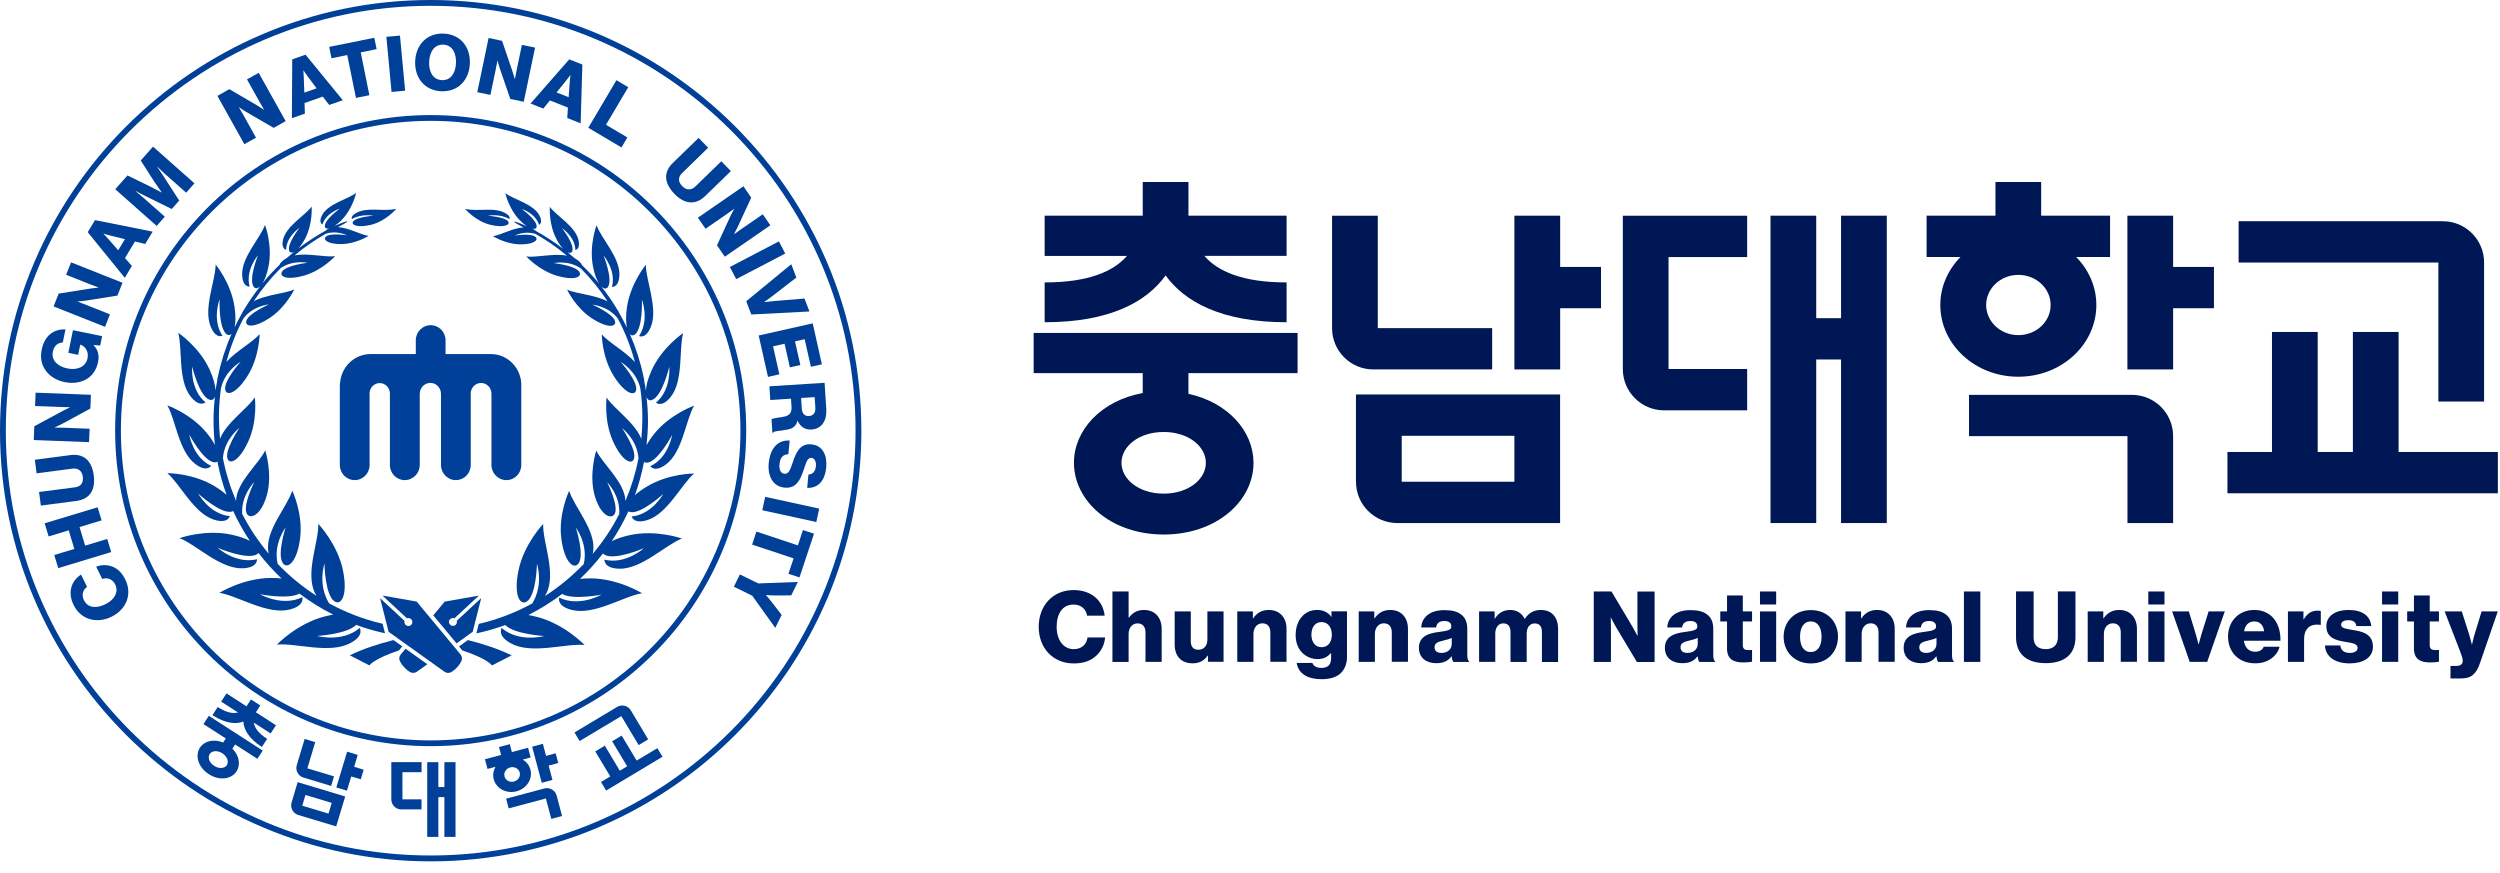 <svg width="189" height="66" viewBox="0 0 189 66" fill="none" xmlns="http://www.w3.org/2000/svg">
<path d="M31.502 45.481L28.913 45.023L30.764 46.745C30.795 46.731 30.826 46.722 30.861 46.722C30.946 46.722 31.017 46.749 31.079 46.802C31.2 46.918 31.209 47.109 31.097 47.229C31.044 47.287 30.968 47.323 30.888 47.327C30.879 47.327 30.866 47.327 30.857 47.327C30.786 47.323 30.724 47.296 30.67 47.247C30.612 47.194 30.577 47.118 30.572 47.038C30.572 47.002 30.577 46.971 30.586 46.94L28.735 45.219L29.38 47.767L33.602 50.783C33.753 50.895 33.953 50.903 34.117 50.81C34.242 50.739 34.393 50.628 34.553 50.45C34.718 50.272 34.816 50.116 34.878 49.987C34.958 49.818 34.936 49.618 34.816 49.476L31.502 45.481Z" fill="#004098"/>
<path d="M30.296 49.476C30.176 49.618 30.149 49.818 30.234 49.987C30.296 50.116 30.398 50.272 30.563 50.45C30.723 50.623 30.874 50.734 30.994 50.81C31.03 50.828 31.074 50.846 31.119 50.855C31.257 50.89 31.395 50.863 31.515 50.783L32.307 50.218L30.661 49.044L30.296 49.476Z" fill="#004098"/>
<path d="M34.255 46.722C34.29 46.727 34.322 46.736 34.353 46.745L36.203 45.028L33.619 45.481L32.756 46.522L34.517 48.639L35.736 47.763L36.381 45.214L34.531 46.931C34.539 46.962 34.544 46.998 34.544 47.029C34.539 47.109 34.508 47.185 34.451 47.238C34.402 47.287 34.331 47.314 34.264 47.318H34.233C34.157 47.314 34.077 47.283 34.024 47.221C33.908 47.096 33.917 46.905 34.041 46.794C34.099 46.749 34.17 46.722 34.255 46.722Z" fill="#004098"/>
<path d="M29.584 60.436C29.584 60.854 29.922 61.192 30.34 61.192H31.866V60.431H30.425V58.376H31.87V57.616H29.584V60.436Z" fill="#004098"/>
<path d="M33.597 59.501H33.139V57.62H32.298V63.269H33.139V60.262H33.597V63.269H34.437V57.62H33.597V59.501Z" fill="#004098"/>
<path d="M23.032 55.863L22.436 57.842C22.315 58.243 22.542 58.665 22.942 58.785L25.033 59.417L25.251 58.692L23.236 58.087L23.832 56.108L23.032 55.863Z" fill="#004098"/>
<path d="M27.044 57.069L26.243 56.828L25.425 59.533L26.23 59.773L26.555 58.701L27.275 58.914L27.493 58.19L26.773 57.971L27.044 57.069Z" fill="#004098"/>
<path d="M22.044 60.671C21.924 61.072 22.151 61.494 22.551 61.614L25.416 62.477L26.096 60.213L22.502 59.132L22.044 60.671ZM23.094 60.102L25.077 60.698L24.833 61.508L22.849 60.911L23.094 60.102Z" fill="#004098"/>
<path d="M48.132 57.5L46.998 55.609L46.278 56.041L47.412 57.931L46.856 58.265L45.726 56.374L45.001 56.806L46.135 58.696L45.437 59.114L45.824 59.768L50.085 57.211L49.698 56.561L48.132 57.5Z" fill="#004098"/>
<path d="M48.283 56.33L49.004 55.899L47.692 53.706C47.478 53.345 47.011 53.23 46.651 53.443L43.431 55.374L43.822 56.023L46.971 54.137L48.283 56.33Z" fill="#004098"/>
<path d="M42.008 56.948L41.283 57.144L41.042 56.232L40.228 56.45L40.958 59.177L41.767 58.963L41.478 57.878L42.203 57.682L42.008 56.948Z" fill="#004098"/>
<path d="M41.153 59.608L38.262 60.378L38.457 61.112L41.269 60.364L41.678 61.908L42.492 61.69L42.083 60.147C41.976 59.742 41.558 59.502 41.153 59.608Z" fill="#004098"/>
<path d="M39.054 59.822C39.819 59.617 40.286 58.883 40.099 58.181C40.011 57.851 39.797 57.589 39.517 57.424L40.117 57.264L39.922 56.53L38.698 56.855L38.538 56.259L37.724 56.477L37.884 57.073L36.661 57.398L36.857 58.132L37.457 57.971C37.297 58.256 37.239 58.59 37.328 58.919C37.52 59.622 38.289 60.026 39.054 59.822ZM38.142 58.701C38.062 58.407 38.258 58.096 38.574 58.016C38.89 57.931 39.21 58.105 39.29 58.398C39.37 58.692 39.174 59.003 38.858 59.083C38.543 59.168 38.222 58.999 38.142 58.701Z" fill="#004098"/>
<path d="M15.381 54.742L17.067 55.827L16.871 56.134C16.16 55.841 15.443 56.019 15.114 56.526C14.732 57.117 14.972 58.002 15.786 58.527C16.6 59.052 17.503 58.905 17.885 58.314C18.206 57.82 18.09 57.122 17.57 56.601L17.774 56.281L19.46 57.366L19.86 56.744L15.786 54.115L15.381 54.742ZM17.151 57.842C16.987 58.096 16.578 58.145 16.195 57.9C15.812 57.656 15.688 57.26 15.853 57.006C16.017 56.753 16.426 56.704 16.809 56.948C17.187 57.193 17.311 57.584 17.151 57.842Z" fill="#004098"/>
<path d="M19.679 53.332L18.971 52.878L18.638 53.399L17.121 52.42L16.721 53.043L17.993 53.861C17.637 53.964 17.143 53.893 16.458 53.452L16.062 54.066C17.077 54.72 17.851 54.764 18.398 54.547C18.429 55.134 18.785 55.819 19.799 56.472L20.195 55.859C19.51 55.418 19.243 54.996 19.189 54.631L20.462 55.449L20.862 54.827L19.345 53.848L19.679 53.332Z" fill="#004098"/>
<path d="M25.714 28.908C25.7 28.979 25.691 29.055 25.691 29.13V35.153C25.691 35.785 26.194 36.296 26.817 36.296C27.439 36.296 27.942 35.785 27.942 35.153V29.757L27.938 29.753C27.938 29.317 28.28 28.961 28.707 28.961C29.134 28.961 29.477 29.317 29.477 29.753V29.757V35.153C29.477 35.785 29.979 36.296 30.602 36.296C31.225 36.296 31.732 35.785 31.732 35.153V29.757L31.736 29.771C31.736 29.317 32.092 28.948 32.537 28.948C32.977 28.948 33.338 29.317 33.338 29.771V29.757V35.153C33.338 35.785 33.84 36.296 34.463 36.296C35.086 36.296 35.588 35.785 35.588 35.153V29.757L35.584 29.762C35.584 29.317 35.935 28.952 36.371 28.952C36.803 28.952 37.154 29.317 37.154 29.762V29.757V35.153C37.154 35.785 37.661 36.296 38.284 36.296C38.907 36.296 39.409 35.785 39.409 35.153V29.126H39.414C39.414 27.827 38.386 26.768 37.118 26.768H33.684V25.727C33.684 25.096 33.182 24.584 32.559 24.584C31.936 24.584 31.434 25.096 31.434 25.727V26.768H28C26.808 26.773 25.825 27.707 25.714 28.908Z" fill="#004098"/>
<path d="M26.608 16.564C27.316 16.133 28.236 16.307 28.236 16.307C28.236 16.307 26.937 16.4 26.693 16.747C26.528 16.983 26.982 17.25 28.041 16.996C29.175 16.725 29.962 15.786 29.962 15.786C28.983 16.013 27.889 15.648 27.031 16.049C26.439 16.324 26.608 16.564 26.608 16.564Z" fill="#004098"/>
<path d="M27.191 47.474C25.879 48.599 23.98 48.079 23.98 48.079C23.98 48.079 26.257 47.937 26.92 47.243C27.627 47.501 28.356 47.714 29.108 47.874L29.099 47.843L28.926 47.158C27.494 46.825 26.132 46.3 24.878 45.61C23.997 44.16 24.527 42.612 24.527 42.612C24.527 42.612 24.571 45.032 25.309 45.477C25.812 45.779 26.301 44.983 25.932 43.142C25.527 41.131 24.06 39.601 24.06 39.601C24.122 40.918 23.046 43.311 23.819 44.85C23.855 44.921 23.891 44.987 23.926 45.045C22.854 44.356 21.867 43.542 20.991 42.626C20.643 41.104 21.591 39.877 21.591 39.877C21.591 39.877 20.893 42.03 21.418 42.621C21.773 43.026 22.454 42.457 22.685 40.731C22.934 38.84 22.094 37.088 22.094 37.088C21.747 38.267 20.056 40.09 20.279 41.656C20.288 41.732 20.301 41.798 20.314 41.861C19.532 40.926 18.846 39.908 18.291 38.814C18.304 38.814 18.308 38.809 18.308 38.809C18.237 37.413 19.22 36.447 19.22 36.447C19.22 36.447 18.313 38.262 18.669 38.854C18.909 39.258 19.705 39.005 20.154 37.506C20.643 35.865 20.052 34.045 20.052 34.045C19.585 35.046 17.89 36.438 17.846 37.857V37.862C17.405 36.83 17.067 35.745 16.849 34.61C16.854 34.61 16.854 34.61 16.854 34.61C16.974 33.191 18.099 32.351 18.099 32.351C18.099 32.351 16.934 34.059 17.21 34.704C17.396 35.144 18.117 34.815 18.775 33.36C19.496 31.772 19.265 30.038 19.265 30.038C18.718 30.892 17.121 31.933 16.636 33.169C16.582 32.64 16.551 32.106 16.551 31.563C16.551 30.812 16.605 30.073 16.707 29.353C17.009 28.005 18.197 27.342 18.197 27.342C18.197 27.342 16.849 28.841 17.036 29.499C17.161 29.949 17.899 29.726 18.722 28.405C19.62 26.964 19.625 25.26 19.625 25.26C19.1 25.874 17.886 26.519 17.116 27.355C17.428 26.199 17.863 25.096 18.411 24.059C19.153 23.103 20.337 23.014 20.337 23.014C20.337 23.014 18.709 23.712 18.611 24.304C18.544 24.709 19.216 24.802 20.363 24.055C21.613 23.241 22.249 21.88 22.249 21.88C21.533 22.209 20.128 22.262 19.185 22.77C19.781 21.867 20.461 21.03 21.222 20.265C22.165 19.625 23.259 19.869 23.259 19.869C23.259 19.869 21.564 20.052 21.306 20.568C21.128 20.924 21.72 21.199 22.988 20.835C24.366 20.439 25.336 19.367 25.336 19.367C24.584 19.469 23.277 19.109 22.267 19.309C23.001 18.691 23.797 18.144 24.638 17.668C25.465 17.392 26.217 17.788 26.217 17.788C26.217 17.788 24.918 17.579 24.62 17.912C24.416 18.139 24.802 18.464 25.817 18.451C26.924 18.437 27.863 17.832 27.863 17.832C27.276 17.752 26.355 17.214 25.55 17.169C25.857 17.009 26.253 16.8 26.253 16.747C26.253 16.662 25.541 16.974 25.292 17.081C25.461 16.969 25.652 16.814 25.861 16.596C26.68 15.742 26.924 14.581 26.924 14.581C26.324 15.048 24.856 15.381 24.371 16.227C24.033 16.814 24.375 16.974 24.375 16.974C24.665 16.075 25.697 15.773 25.697 15.773C25.697 15.773 24.54 16.587 24.558 17.098C24.562 17.25 24.682 17.312 24.883 17.267C24.749 17.321 24.669 17.378 24.62 17.436C23.899 17.837 23.21 18.286 22.556 18.784C22.716 18.611 22.89 18.37 23.068 18.037C23.659 16.903 23.561 15.617 23.561 15.617C23.077 16.284 21.649 17.076 21.4 18.108C21.226 18.824 21.631 18.882 21.631 18.882C21.658 17.855 22.645 17.227 22.645 17.227C22.645 17.227 21.689 18.424 21.862 18.958C21.907 19.1 22.04 19.136 22.214 19.055C22.036 19.202 21.858 19.349 21.689 19.5C21.675 19.509 21.658 19.514 21.644 19.523C21.311 19.723 21.182 19.887 21.137 20.016C20.675 20.465 20.234 20.937 19.829 21.435C20.012 21.164 20.185 20.732 20.305 20.119C20.617 18.526 20.034 17.005 20.034 17.005C19.687 17.992 18.237 19.465 18.308 20.808C18.357 21.738 18.869 21.666 18.869 21.666C18.535 20.412 19.505 19.296 19.505 19.296C19.505 19.296 18.775 21.093 19.176 21.675C19.291 21.844 19.483 21.831 19.683 21.626C19.251 22.174 18.851 22.747 18.491 23.343C18.406 23.459 18.348 23.557 18.317 23.641C18.108 24.006 17.912 24.38 17.73 24.758C17.815 24.398 17.832 23.882 17.73 23.197C17.463 21.391 16.302 19.994 16.302 19.994C16.307 21.173 15.359 23.285 15.924 24.682C16.316 25.652 16.818 25.381 16.818 25.381C16.009 24.175 16.6 22.623 16.6 22.623C16.6 22.623 16.511 24.807 17.139 25.274C17.267 25.367 17.396 25.349 17.508 25.234C17.067 26.244 16.72 27.302 16.489 28.405C16.44 28.574 16.418 28.717 16.413 28.828C16.369 29.059 16.325 29.29 16.293 29.526C16.28 29.144 16.151 28.619 15.853 27.956C15.066 26.221 13.473 25.158 13.473 25.158C13.811 26.341 13.429 28.739 14.412 29.975C15.092 30.834 15.533 30.416 15.533 30.416C14.358 29.442 14.527 27.711 14.527 27.711C14.527 27.711 15.052 29.931 15.831 30.216C16.018 30.282 16.169 30.202 16.249 29.989C16.182 30.607 16.138 31.23 16.142 31.866C16.147 32.466 16.182 33.053 16.249 33.636C16.107 33.374 15.915 33.085 15.657 32.764C14.461 31.279 12.65 30.647 12.65 30.647C13.273 31.706 13.504 34.125 14.763 35.077C15.635 35.736 15.96 35.22 15.96 35.22C14.576 34.57 14.309 32.853 14.309 32.853C14.309 32.853 15.373 34.868 16.2 34.953C16.298 34.962 16.378 34.939 16.436 34.886C16.6 35.758 16.832 36.603 17.13 37.417C16.903 37.212 16.614 36.994 16.249 36.772C14.599 35.758 12.65 35.771 12.65 35.771C13.607 36.572 14.652 38.809 16.182 39.29C17.241 39.623 17.374 39.018 17.374 39.018C15.831 38.871 14.986 37.315 14.986 37.315C14.986 37.315 16.689 38.88 17.512 38.68C17.557 38.667 17.592 38.649 17.628 38.631C17.988 39.419 18.411 40.175 18.887 40.886C18.553 40.713 18.099 40.553 17.517 40.424C15.515 39.988 13.571 40.682 13.571 40.682C14.808 41.149 16.631 43.017 18.331 42.964C19.505 42.928 19.429 42.279 19.429 42.279C17.832 42.67 16.449 41.411 16.449 41.411C16.449 41.411 18.7 42.381 19.447 41.892C19.487 41.865 19.518 41.834 19.54 41.803C20.07 42.492 20.652 43.137 21.284 43.733C21.053 43.706 20.799 43.693 20.515 43.693C18.397 43.693 16.587 44.819 16.587 44.819C17.939 45.019 20.19 46.504 21.893 46.082C23.072 45.788 22.854 45.148 22.854 45.148C21.328 45.891 19.656 44.925 19.656 44.925C19.656 44.925 21.818 45.348 22.636 44.872C23.433 45.477 24.287 46.015 25.189 46.464C24.98 46.5 24.758 46.549 24.518 46.611C22.427 47.158 20.933 48.733 20.933 48.733C22.316 48.582 24.922 49.471 26.493 48.613C27.574 48.048 27.191 47.474 27.191 47.474Z" fill="#004098"/>
<path d="M37.074 16.996C38.133 17.25 38.587 16.983 38.422 16.747C38.182 16.4 36.879 16.306 36.879 16.306C36.879 16.306 37.799 16.133 38.507 16.564C38.507 16.564 38.676 16.329 38.089 16.053C37.23 15.653 36.136 16.017 35.157 15.79C35.157 15.786 35.944 16.725 37.074 16.996Z" fill="#004098"/>
<path d="M47.995 37.439C48.293 36.625 48.524 35.78 48.689 34.913C48.746 34.966 48.827 34.988 48.924 34.98C49.752 34.9 50.815 32.88 50.815 32.88C50.815 32.88 50.548 34.597 49.165 35.246C49.165 35.246 49.489 35.762 50.361 35.1C51.62 34.148 51.847 31.728 52.474 30.669C52.474 30.669 50.664 31.301 49.467 32.787C49.214 33.102 49.018 33.396 48.88 33.654C48.942 33.071 48.982 32.484 48.987 31.888C48.991 31.256 48.947 30.638 48.88 30.024C48.96 30.229 49.111 30.309 49.294 30.238C50.072 29.953 50.597 27.734 50.597 27.734C50.597 27.734 50.766 29.464 49.592 30.438C49.592 30.438 50.032 30.856 50.712 29.998C51.691 28.761 51.309 26.364 51.651 25.18C51.651 25.18 50.059 26.244 49.271 27.978C48.973 28.632 48.849 29.153 48.831 29.535C48.8 29.299 48.751 29.068 48.711 28.837C48.706 28.73 48.684 28.605 48.644 28.454C48.413 27.342 48.066 26.275 47.621 25.261C47.732 25.372 47.861 25.39 47.99 25.296C48.617 24.829 48.529 22.645 48.529 22.645C48.529 22.645 49.12 24.198 48.311 25.403C48.311 25.403 48.813 25.674 49.205 24.704C49.77 23.308 48.822 21.195 48.827 20.016C48.827 20.016 47.666 21.413 47.399 23.219C47.296 23.904 47.319 24.415 47.399 24.776C47.216 24.393 47.021 24.024 46.812 23.659C46.78 23.579 46.727 23.486 46.647 23.375C46.287 22.774 45.886 22.2 45.455 21.653C45.651 21.853 45.842 21.867 45.958 21.698C46.358 21.115 45.628 19.318 45.628 19.318C45.628 19.318 46.598 20.434 46.264 21.689C46.264 21.689 46.776 21.76 46.825 20.83C46.896 19.487 45.446 18.015 45.099 17.027C45.099 17.027 44.521 18.548 44.828 20.141C44.943 20.741 45.117 21.164 45.29 21.44C44.886 20.946 44.45 20.479 43.992 20.034C43.947 19.91 43.818 19.745 43.484 19.545C43.471 19.536 43.458 19.532 43.444 19.523C43.271 19.371 43.097 19.22 42.919 19.078C43.093 19.153 43.222 19.122 43.267 18.98C43.44 18.451 42.484 17.25 42.484 17.25C42.484 17.25 43.471 17.877 43.498 18.904C43.498 18.904 43.903 18.842 43.729 18.13C43.48 17.098 42.052 16.307 41.567 15.639C41.567 15.639 41.469 16.925 42.061 18.059C42.234 18.393 42.408 18.633 42.568 18.806C41.919 18.308 41.229 17.859 40.509 17.459C40.46 17.405 40.38 17.348 40.246 17.29C40.446 17.334 40.566 17.267 40.571 17.121C40.584 16.605 39.432 15.795 39.432 15.795C39.432 15.795 40.464 16.098 40.753 16.996C40.753 16.996 41.096 16.836 40.758 16.249C40.273 15.399 38.805 15.07 38.205 14.603C38.205 14.603 38.449 15.764 39.268 16.618C39.477 16.836 39.664 16.987 39.833 17.103C39.579 16.992 38.872 16.685 38.872 16.769C38.872 16.818 39.268 17.032 39.579 17.192C38.778 17.232 37.858 17.774 37.266 17.855C37.266 17.855 38.205 18.455 39.312 18.473C40.326 18.486 40.713 18.162 40.509 17.935C40.211 17.601 38.912 17.81 38.912 17.81C38.912 17.81 39.668 17.414 40.495 17.69C41.336 18.166 42.128 18.718 42.862 19.331C41.852 19.131 40.54 19.491 39.788 19.389C39.788 19.389 40.758 20.461 42.137 20.857C43.4 21.222 43.992 20.946 43.818 20.59C43.56 20.07 41.865 19.892 41.865 19.892C41.865 19.892 42.96 19.643 43.903 20.288C44.663 21.048 45.344 21.884 45.935 22.787C44.992 22.28 43.587 22.227 42.871 21.898C42.871 21.898 43.507 23.259 44.757 24.073C45.9 24.82 46.571 24.727 46.505 24.322C46.407 23.726 44.779 23.032 44.779 23.032C44.779 23.032 45.962 23.121 46.705 24.073C47.256 25.109 47.688 26.212 47.999 27.369C47.23 26.537 46.015 25.892 45.495 25.278C45.495 25.278 45.499 26.986 46.398 28.423C47.221 29.74 47.959 29.967 48.084 29.517C48.266 28.859 46.923 27.36 46.923 27.36C46.923 27.36 48.097 28.018 48.408 29.353C48.511 30.082 48.564 30.825 48.564 31.581C48.564 32.119 48.533 32.653 48.484 33.178C47.999 31.942 46.407 30.901 45.86 30.051C45.86 30.051 45.633 31.786 46.349 33.374C47.007 34.828 47.728 35.157 47.915 34.717C48.191 34.072 47.025 32.364 47.025 32.364C47.025 32.364 48.15 33.205 48.27 34.624C48.27 34.624 48.27 34.624 48.275 34.624C48.057 35.754 47.723 36.839 47.283 37.871C47.239 36.456 45.544 35.06 45.077 34.059C45.077 34.059 44.485 35.883 44.974 37.519C45.424 39.018 46.22 39.272 46.46 38.867C46.816 38.276 45.904 36.461 45.904 36.461C45.904 36.461 46.887 37.426 46.816 38.823C46.816 38.823 46.825 38.823 46.834 38.827C46.278 39.921 45.597 40.944 44.81 41.874C44.823 41.812 44.837 41.745 44.846 41.669C45.068 40.099 43.378 38.28 43.031 37.101C43.031 37.101 42.186 38.854 42.439 40.744C42.666 42.474 43.346 43.044 43.707 42.635C44.232 42.043 43.533 39.89 43.533 39.89C43.533 39.89 44.481 41.118 44.134 42.639C43.258 43.555 42.27 44.369 41.198 45.059C41.234 44.996 41.269 44.934 41.305 44.859C42.079 43.324 41.002 40.927 41.065 39.61C41.065 39.61 39.597 41.14 39.192 43.151C38.818 44.992 39.308 45.788 39.81 45.486C40.549 45.041 40.593 42.621 40.593 42.621C40.593 42.621 41.123 44.169 40.242 45.619C38.983 46.309 37.626 46.838 36.194 47.167L36.021 47.852L36.012 47.883C36.763 47.723 37.493 47.51 38.2 47.252C38.867 47.946 41.14 48.084 41.14 48.084C41.14 48.084 39.241 48.608 37.929 47.478C37.929 47.478 37.546 48.052 38.636 48.644C40.206 49.502 42.808 48.613 44.196 48.764C44.196 48.764 42.702 47.189 40.611 46.642C40.371 46.58 40.148 46.531 39.944 46.495C40.847 46.042 41.696 45.508 42.497 44.903C43.315 45.379 45.473 44.956 45.473 44.956C45.473 44.956 43.8 45.922 42.275 45.179C42.275 45.179 42.052 45.819 43.235 46.113C44.939 46.54 47.19 45.05 48.542 44.85C48.542 44.85 46.731 43.724 44.614 43.724C44.334 43.724 44.081 43.738 43.849 43.764C44.481 43.168 45.059 42.523 45.588 41.838C45.615 41.87 45.642 41.901 45.682 41.923C46.429 42.412 48.68 41.443 48.68 41.443C48.68 41.443 47.296 42.701 45.7 42.31C45.7 42.31 45.624 42.959 46.798 42.995C48.497 43.048 50.321 41.18 51.558 40.713C51.558 40.713 49.618 40.019 47.612 40.455C47.034 40.58 46.58 40.74 46.247 40.913C46.723 40.197 47.145 39.445 47.505 38.658C47.537 38.68 47.572 38.698 47.617 38.707C48.435 38.912 50.143 37.341 50.143 37.341C50.143 37.341 49.303 38.894 47.755 39.045C47.755 39.045 47.888 39.65 48.947 39.316C50.477 38.831 51.522 36.599 52.478 35.798C52.478 35.798 50.53 35.785 48.88 36.799C48.511 37.017 48.222 37.235 47.995 37.439Z" fill="#004098"/>
<path d="M32.559 8.7C19.406 8.7 8.704 19.402 8.704 32.555C8.704 45.708 19.406 56.41 32.559 56.41C45.712 56.41 56.414 45.708 56.414 32.555C56.414 19.402 45.712 8.7 32.559 8.7ZM32.559 55.974C19.646 55.974 9.14 45.468 9.14 32.555C9.14 19.642 19.646 9.136 32.559 9.136C45.472 9.136 55.978 19.642 55.978 32.555C55.974 45.472 45.472 55.974 32.559 55.974Z" fill="#004098"/>
<path d="M8.455 42.821C8.082 42.688 7.659 42.688 7.272 42.843L7.73 43.773C8.113 43.635 8.509 43.778 8.713 44.191C8.989 44.747 8.66 45.339 7.975 45.677C7.295 46.015 6.641 45.975 6.343 45.37C6.147 44.97 6.271 44.583 6.583 44.369L6.125 43.44C5.729 43.693 5.457 44.062 5.368 44.511C5.297 44.881 5.351 45.308 5.569 45.744C6.12 46.86 7.326 47.171 8.442 46.62C9.563 46.064 10.017 44.907 9.47 43.809C9.212 43.284 8.878 42.972 8.455 42.821Z" fill="#004098"/>
<path d="M8.104 40.744L6.436 41.251L6.014 39.846L7.682 39.338L7.379 38.351L3.376 39.561L3.678 40.553L5.195 40.095L5.618 41.5L4.101 41.958L4.403 42.95L8.407 41.736L8.104 40.744Z" fill="#004098"/>
<path d="M7.086 35.931C6.935 34.775 6.281 34.277 5.32 34.406L2.634 34.757L2.767 35.785L5.472 35.429C5.876 35.375 6.197 35.562 6.259 36.038C6.326 36.541 6.081 36.785 5.676 36.839L2.954 37.194L3.087 38.222L5.774 37.871C6.744 37.746 7.238 37.092 7.086 35.931Z" fill="#004098"/>
<path d="M6.774 32.413L4.826 32.337C4.679 32.333 4.141 32.324 4.141 32.324V32.311C4.141 32.311 4.599 32.102 4.714 32.035L6.832 30.887L6.872 29.846L2.691 29.686L2.651 30.696L4.634 30.772C4.781 30.776 5.284 30.785 5.284 30.785V30.798C5.284 30.798 4.861 31.003 4.741 31.065L2.593 32.226L2.553 33.267L6.734 33.427L6.774 32.413Z" fill="#004098"/>
<path d="M4.88 28.886C5.503 29.015 6.085 28.93 6.548 28.659C6.984 28.396 7.291 27.965 7.411 27.378C7.513 26.884 7.429 26.448 7.068 26.092V26.079L7.575 26.123L7.722 25.412L5.516 24.962L5.165 26.671L5.907 26.826L6.067 26.057H6.081C6.432 26.172 6.726 26.559 6.615 27.093C6.481 27.734 5.845 28.009 5.093 27.854C4.351 27.698 3.857 27.244 3.999 26.568C4.093 26.123 4.399 25.897 4.746 25.892L4.951 24.905C4.066 24.86 3.372 25.372 3.154 26.426C3.029 27.017 3.132 27.533 3.408 27.943C3.714 28.419 4.235 28.752 4.88 28.886Z" fill="#004098"/>
<path d="M8.313 23.766L6.503 23.045C6.365 22.992 5.862 22.805 5.862 22.805L5.867 22.796C5.867 22.796 6.369 22.752 6.498 22.725L8.878 22.347L9.26 21.377L5.373 19.834L4.999 20.772L6.841 21.506C6.979 21.56 7.45 21.733 7.45 21.733L7.446 21.742C7.446 21.742 6.979 21.796 6.845 21.813L4.434 22.196L4.052 23.165L7.939 24.709L8.313 23.766Z" fill="#004098"/>
<path d="M9.968 20.105L9.447 19.509L10.204 18.259L10.978 18.442L11.543 17.512L7.183 16.64L6.632 17.552L9.434 21.003L9.968 20.105ZM8.238 18.121C8.091 17.948 7.819 17.672 7.819 17.672L7.824 17.663C7.824 17.663 8.193 17.779 8.415 17.828L9.443 18.081L8.936 18.922L8.238 18.121Z" fill="#004098"/>
<path d="M12.458 16.382L10.888 14.99C10.759 14.879 10.248 14.443 10.248 14.443L10.256 14.434C10.256 14.434 10.826 14.745 10.973 14.812L12.983 15.8L13.548 15.159L12.329 13.273C12.245 13.135 11.876 12.61 11.876 12.61L11.884 12.601C11.884 12.601 12.374 13.055 12.498 13.171L14.073 14.567L14.7 13.86L11.569 11.085L10.639 12.134L11.666 13.736C11.818 13.963 12.227 14.545 12.227 14.545L12.218 14.554C12.218 14.554 11.595 14.22 11.346 14.1L9.638 13.264L8.713 14.305L11.844 17.081L12.458 16.382Z" fill="#004098"/>
<path d="M19.354 10.409L18.406 8.705C18.335 8.576 18.064 8.113 18.064 8.113L18.072 8.109C18.072 8.109 18.491 8.393 18.606 8.456L20.688 9.666L21.595 9.159L19.558 5.507L18.673 6L19.638 7.731C19.709 7.86 19.963 8.291 19.963 8.291L19.954 8.296C19.954 8.296 19.558 8.042 19.442 7.971L17.338 6.739L16.436 7.25L18.473 10.902L19.354 10.409Z" fill="#004098"/>
<path d="M23.023 7.789L24.402 7.304L24.887 7.935L25.914 7.575L23.098 4.132L22.093 4.488L22.066 8.936L23.049 8.589L23.023 7.789ZM22.969 5.943C22.965 5.716 22.934 5.329 22.934 5.329L22.947 5.324C22.947 5.324 23.161 5.645 23.299 5.827L23.935 6.677L23.009 7.001L22.969 5.943Z" fill="#004098"/>
<path d="M26.252 4.163L26.911 7.402L27.925 7.197L27.271 3.959L28.472 3.714L28.298 2.856L24.887 3.545L25.06 4.404L26.252 4.163Z" fill="#004098"/>
<path d="M30.629 6.854L30.238 2.691L29.21 2.784L29.601 6.952L30.629 6.854Z" fill="#004098"/>
<path d="M33.37 6.899C34.637 6.948 35.473 6.049 35.522 4.799C35.571 3.55 34.806 2.589 33.534 2.54C32.271 2.491 31.435 3.389 31.386 4.639C31.341 5.889 32.106 6.85 33.37 6.899ZM33.512 3.376C34.188 3.403 34.499 3.999 34.473 4.759C34.441 5.52 34.09 6.085 33.41 6.058C32.738 6.032 32.413 5.44 32.444 4.679C32.471 3.919 32.836 3.349 33.512 3.376Z" fill="#004098"/>
<path d="M37.475 5.266C37.506 5.124 37.604 4.595 37.604 4.595H37.618C37.618 4.595 37.751 5.084 37.795 5.204L38.578 7.482L39.597 7.695L40.451 3.598L39.455 3.394L39.05 5.338C39.019 5.48 38.93 5.974 38.93 5.974H38.916C38.916 5.974 38.783 5.52 38.743 5.395L37.956 3.087L36.937 2.873L36.083 6.97L37.075 7.175L37.475 5.266Z" fill="#004098"/>
<path d="M41.074 8.207L41.572 7.593L42.933 8.131L42.884 8.923L43.898 9.323L44.027 4.879L43.035 4.488L40.108 7.829L41.074 8.207ZM42.742 6.165C42.888 5.991 43.115 5.676 43.115 5.676L43.129 5.68C43.129 5.68 43.08 6.063 43.066 6.29L42.991 7.348L42.074 6.988L42.742 6.165Z" fill="#004098"/>
<path d="M47.429 10.391L45.814 9.434L47.496 6.592L46.602 6.063L44.476 9.661L46.984 11.147L47.429 10.391Z" fill="#004098"/>
<path d="M53.31 14.821L55.254 12.935L54.533 12.192L52.576 14.091C52.282 14.376 51.913 14.416 51.58 14.074C51.224 13.709 51.277 13.366 51.571 13.082L53.537 11.169L52.816 10.426L50.872 12.312C50.17 12.993 50.17 13.811 50.984 14.652C51.793 15.484 52.616 15.493 53.31 14.821Z" fill="#004098"/>
<path d="M53.337 17.294L54.943 16.186C55.063 16.102 55.499 15.786 55.499 15.786L55.503 15.795C55.503 15.795 55.263 16.24 55.21 16.36L54.204 18.548L54.796 19.407L58.239 17.032L57.665 16.2L56.032 17.325C55.913 17.41 55.503 17.703 55.503 17.703L55.494 17.694C55.494 17.694 55.712 17.276 55.77 17.156L56.793 14.941L56.202 14.082L52.759 16.458L53.337 17.294Z" fill="#004098"/>
<path d="M58.884 18.248L55.178 20.184L55.658 21.103L59.364 19.167L58.884 18.248Z" fill="#004098"/>
<path d="M56.798 23.775L61.197 23.548L60.819 22.569L58.537 22.756C58.217 22.787 57.781 22.841 57.781 22.841L57.776 22.827C57.776 22.827 58.132 22.583 58.394 22.383L60.205 20.981L59.818 19.976L56.415 22.774L56.798 23.775Z" fill="#004098"/>
<path d="M58.06 28.494L58.919 28.298L58.443 26.181L59.315 25.985L59.715 27.774L60.507 27.596L60.102 25.808L60.831 25.643L61.303 27.729L62.135 27.542L61.441 24.446L57.357 25.363L58.06 28.494Z" fill="#004098"/>
<path d="M58.234 30.242L59.799 30.14L59.84 30.763C59.866 31.207 59.67 31.416 59.288 31.497C58.879 31.586 58.385 31.603 58.327 31.715L58.394 32.72L58.447 32.715C58.492 32.564 59.021 32.591 59.564 32.466C59.973 32.382 60.191 32.182 60.289 31.812H60.306C60.507 32.284 60.88 32.502 61.361 32.471C62.139 32.422 62.522 31.764 62.468 30.936L62.339 28.939L58.167 29.206L58.234 30.242ZM61.587 30.024L61.641 30.825C61.668 31.221 61.463 31.434 61.16 31.452C60.845 31.474 60.64 31.274 60.613 30.865L60.565 30.087L61.587 30.024Z" fill="#004098"/>
<path d="M61.33 33.592C60.459 33.512 60.165 34.255 59.929 34.957C59.738 35.513 59.636 35.847 59.302 35.816C58.986 35.785 58.897 35.442 58.928 35.104C58.973 34.61 59.178 34.352 59.6 34.343L59.698 33.307C58.777 33.245 58.217 33.925 58.114 35.033C58.025 35.994 58.439 36.785 59.311 36.865C60.2 36.95 60.507 36.274 60.761 35.513C60.957 34.904 61.059 34.588 61.348 34.615C61.579 34.637 61.717 34.891 61.682 35.251C61.646 35.633 61.441 35.865 61.117 35.874L61.023 36.883C61.9 36.923 62.376 36.265 62.46 35.362C62.545 34.432 62.22 33.676 61.33 33.592Z" fill="#004098"/>
<path d="M57.848 37.561L57.627 38.574L61.712 39.464L61.933 38.452L57.848 37.561Z" fill="#004098"/>
<path d="M60.32 41.229L57.184 40.188L56.859 41.171L59.995 42.212L59.608 43.377L60.44 43.653L61.539 40.348L60.703 40.072L60.32 41.229Z" fill="#004098"/>
<path d="M55.934 43.426L55.48 44.356L56.868 45.036L58.612 47.469L59.092 46.486L58.354 45.53C58.158 45.277 57.909 44.992 57.909 44.992L57.913 44.983C57.913 44.983 58.287 45.019 58.607 45.019L59.817 45.01L60.316 43.996L57.326 44.107L55.934 43.426Z" fill="#004098"/>
<path d="M32.56 0C14.607 0 0 14.607 0 32.56C0 50.512 14.607 65.119 32.56 65.119C50.512 65.119 65.119 50.512 65.119 32.56C65.115 14.607 50.512 0 32.56 0ZM32.56 64.675C14.848 64.675 0.44 50.267 0.44 32.56C0.44 14.848 14.848 0.44 32.56 0.44C50.272 0.44 64.679 14.848 64.679 32.56C64.679 50.267 50.267 64.675 32.56 64.675Z" fill="#004098"/>
<path d="M34.699 48.871L34.948 49.169C36.874 49.809 37.195 50.307 37.195 50.307L38.676 49.547C37.666 49.049 36.541 48.684 35.371 48.39L34.699 48.871Z" fill="#004098"/>
<path d="M29.745 48.39C28.575 48.684 27.454 49.049 26.444 49.542L27.925 50.303C27.925 50.303 28.246 49.809 30.167 49.169L30.416 48.866L29.745 48.39Z" fill="#004098"/>
<path d="M81.177 49.075C80.381 49.075 79.883 48.368 79.883 47.394C79.883 46.424 80.297 45.704 81.168 45.704C81.738 45.704 82.116 46.069 82.183 46.544H83.513C83.446 45.948 83.175 45.428 82.707 45.077C82.325 44.787 81.8 44.609 81.173 44.609C79.572 44.609 78.526 45.806 78.526 47.394C78.526 48.986 79.603 50.156 81.177 50.156C81.938 50.156 82.485 49.947 82.899 49.551C83.268 49.2 83.508 48.719 83.544 48.19H82.214C82.16 48.706 81.773 49.075 81.177 49.075Z" fill="#001755"/>
<path d="M86.488 46.113C85.954 46.113 85.625 46.331 85.345 46.696H85.323V44.716H84.1V50.041H85.323V47.932C85.323 47.465 85.594 47.127 85.999 47.127C86.399 47.127 86.599 47.403 86.599 47.803V50.036H87.823V47.559C87.827 46.709 87.333 46.113 86.488 46.113Z" fill="#001755"/>
<path d="M91.278 48.355C91.278 48.808 91.024 49.12 90.602 49.12C90.21 49.12 90.023 48.888 90.023 48.47V46.224H88.805V48.724C88.805 49.573 89.272 50.147 90.157 50.147C90.691 50.147 91.029 49.938 91.305 49.565H91.327V50.032H92.501V46.22H91.278V48.355Z" fill="#001755"/>
<path d="M95.927 46.113C95.393 46.113 95.024 46.335 94.739 46.744H94.717V46.224H93.538V50.036H94.761V47.928C94.761 47.461 95.033 47.123 95.437 47.123C95.838 47.123 96.038 47.398 96.038 47.799V50.032H97.261V47.554C97.266 46.709 96.767 46.113 95.927 46.113Z" fill="#001755"/>
<path d="M100.659 46.633H100.646C100.419 46.313 100.076 46.113 99.565 46.113C98.609 46.113 97.95 46.9 97.95 48.017C97.95 49.186 98.755 49.827 99.618 49.827C100.085 49.827 100.379 49.64 100.601 49.387H100.632V49.765C100.632 50.227 100.414 50.494 99.894 50.494C99.489 50.494 99.285 50.321 99.218 50.12H98.03C98.15 50.917 98.849 51.348 99.907 51.348C100.477 51.348 100.984 51.224 101.322 50.926C101.629 50.65 101.833 50.232 101.833 49.658V46.219H100.659V46.633ZM99.903 48.928C99.445 48.928 99.142 48.555 99.142 47.981C99.142 47.398 99.445 47.029 99.903 47.029C100.414 47.029 100.686 47.461 100.686 47.977C100.686 48.51 100.437 48.928 99.903 48.928Z" fill="#001755"/>
<path d="M105.107 46.113C104.574 46.113 104.204 46.335 103.92 46.744H103.897V46.224H102.719V50.036H103.942V47.928C103.942 47.461 104.213 47.123 104.618 47.123C105.018 47.123 105.219 47.398 105.219 47.799V50.032H106.442V47.554C106.446 46.709 105.952 46.113 105.107 46.113Z" fill="#001755"/>
<path d="M110.926 47.523C110.926 47.047 110.77 46.673 110.437 46.438C110.156 46.228 109.769 46.126 109.191 46.126C108.026 46.126 107.479 46.731 107.447 47.438H108.573C108.608 47.118 108.804 46.949 109.196 46.949C109.565 46.949 109.72 47.114 109.72 47.358C109.72 47.621 109.467 47.692 108.742 47.781C107.946 47.883 107.27 48.137 107.27 48.977C107.27 49.729 107.817 50.138 108.586 50.138C109.164 50.138 109.502 49.938 109.729 49.618H109.743C109.774 49.814 109.809 49.96 109.872 50.041H111.059V49.987C110.953 49.92 110.926 49.747 110.926 49.444V47.523ZM109.752 48.675C109.752 49.084 109.436 49.36 108.978 49.36C108.675 49.36 108.453 49.24 108.453 48.937C108.453 48.648 108.648 48.528 109.12 48.426C109.369 48.368 109.591 48.306 109.752 48.226V48.675Z" fill="#001755"/>
<path d="M116.485 46.113C115.992 46.113 115.578 46.322 115.275 46.785H115.262C115.066 46.375 114.684 46.113 114.181 46.113C113.625 46.113 113.256 46.375 113.016 46.767H112.994V46.224H111.819V50.036H113.043V47.901C113.043 47.447 113.269 47.127 113.652 47.127C114.021 47.127 114.195 47.367 114.195 47.776V50.04H115.418V47.905C115.418 47.452 115.636 47.131 116.027 47.131C116.396 47.131 116.57 47.372 116.57 47.781V50.045H117.793V47.567C117.793 46.7 117.357 46.113 116.485 46.113Z" fill="#001755"/>
<path d="M123.789 47.238C123.789 47.425 123.802 48.066 123.802 48.066H123.789C123.789 48.066 123.504 47.536 123.42 47.39L121.827 44.716H120.488V50.041H121.787V47.563C121.787 47.376 121.774 46.691 121.774 46.691H121.787C121.787 46.691 122.081 47.265 122.17 47.407L123.749 50.045H125.088V44.721H123.789V47.238Z" fill="#001755"/>
<path d="M129.523 47.523C129.523 47.047 129.367 46.673 129.033 46.438C128.753 46.228 128.366 46.126 127.788 46.126C126.622 46.126 126.075 46.731 126.044 47.438H127.169C127.205 47.118 127.401 46.949 127.792 46.949C128.161 46.949 128.317 47.114 128.317 47.358C128.317 47.621 128.064 47.692 127.339 47.781C126.542 47.883 125.866 48.137 125.866 48.977C125.866 49.729 126.413 50.138 127.183 50.138C127.761 50.138 128.099 49.938 128.326 49.618H128.339C128.37 49.814 128.406 49.96 128.468 50.041H129.656V49.987C129.549 49.92 129.523 49.747 129.523 49.444V47.523ZM128.348 48.675C128.348 49.084 128.032 49.36 127.574 49.36C127.272 49.36 127.049 49.24 127.049 48.937C127.049 48.648 127.245 48.528 127.717 48.426C127.966 48.368 128.188 48.306 128.348 48.226V48.675Z" fill="#001755"/>
<path d="M131.761 45.019H130.564V46.224H130.053V46.985H130.564V49.031C130.564 49.849 131.076 50.081 131.787 50.081C132.117 50.081 132.352 50.049 132.455 50.023V49.138C132.41 49.138 132.29 49.147 132.183 49.147C131.921 49.147 131.756 49.071 131.756 48.773V46.985H132.455V46.224H131.756V45.019H131.761Z" fill="#001755"/>
<path d="M134.278 44.716H133.055V45.699H134.278V44.716Z" fill="#001755"/>
<path d="M134.278 46.224H133.055V50.036H134.278V46.224Z" fill="#001755"/>
<path d="M136.901 46.122C135.669 46.122 134.842 46.994 134.842 48.137C134.842 49.284 135.669 50.156 136.901 50.156C138.142 50.156 138.952 49.284 138.952 48.137C138.952 46.994 138.142 46.122 136.901 46.122ZM136.892 49.293C136.359 49.293 136.083 48.831 136.083 48.141C136.083 47.447 136.359 46.98 136.892 46.98C137.426 46.98 137.711 47.447 137.711 48.141C137.711 48.831 137.426 49.293 136.892 49.293Z" fill="#001755"/>
<path d="M141.906 46.113C141.372 46.113 141.003 46.335 140.719 46.744H140.696V46.224H139.518V50.036H140.741V47.928C140.741 47.461 141.012 47.123 141.417 47.123C141.817 47.123 142.017 47.398 142.017 47.799V50.032H143.241V47.554C143.245 46.709 142.747 46.113 141.906 46.113Z" fill="#001755"/>
<path d="M147.572 47.523C147.572 47.047 147.417 46.673 147.083 46.438C146.803 46.228 146.416 46.126 145.838 46.126C144.672 46.126 144.125 46.731 144.094 47.438H145.219C145.255 47.118 145.451 46.949 145.842 46.949C146.211 46.949 146.367 47.114 146.367 47.358C146.367 47.621 146.113 47.692 145.388 47.781C144.592 47.883 143.916 48.137 143.916 48.977C143.916 49.729 144.463 50.138 145.233 50.138C145.811 50.138 146.149 49.938 146.376 49.618H146.389C146.42 49.814 146.456 49.96 146.518 50.041H147.706V49.987C147.599 49.92 147.572 49.747 147.572 49.444V47.523ZM146.398 48.675C146.398 49.084 146.082 49.36 145.624 49.36C145.322 49.36 145.099 49.24 145.099 48.937C145.099 48.648 145.295 48.528 145.766 48.426C146.015 48.368 146.238 48.306 146.398 48.226V48.675Z" fill="#001755"/>
<path d="M149.713 44.716H148.472V50.041H149.713V44.716Z" fill="#001755"/>
<path d="M155.575 48.181C155.575 48.702 155.281 49.075 154.667 49.075C154.013 49.075 153.742 48.724 153.742 48.203V44.712H152.412V48.159C152.412 49.4 153.164 50.134 154.667 50.134C156.162 50.134 156.905 49.391 156.905 48.159V44.712H155.575V48.181Z" fill="#001755"/>
<path d="M160.219 46.113C159.685 46.113 159.316 46.335 159.031 46.744H159.009V46.224H157.83V50.036H159.053V47.928C159.053 47.461 159.325 47.123 159.729 47.123C160.13 47.123 160.33 47.398 160.33 47.799V50.032H161.553V47.554C161.553 46.709 161.059 46.113 160.219 46.113Z" fill="#001755"/>
<path d="M163.634 46.224H162.411V50.036H163.634V46.224Z" fill="#001755"/>
<path d="M163.634 44.716H162.411V45.699H163.634V44.716Z" fill="#001755"/>
<path d="M166.432 47.946C166.321 48.324 166.223 48.711 166.223 48.711H166.21C166.21 48.711 166.112 48.324 166.001 47.946L165.476 46.224H164.213L165.543 50.036H166.864L168.194 46.224H166.971L166.432 47.946Z" fill="#001755"/>
<path d="M171.731 46.589C171.402 46.291 170.966 46.113 170.414 46.113C169.24 46.113 168.439 46.985 168.439 48.123C168.439 49.275 169.222 50.147 170.49 50.147C170.979 50.147 171.371 50.023 171.691 49.796C172.029 49.565 172.256 49.235 172.336 48.893H171.139C171.033 49.133 170.824 49.271 170.499 49.271C169.996 49.271 169.712 48.951 169.636 48.439H172.403C172.416 47.67 172.189 47.007 171.731 46.589ZM169.649 47.723C169.734 47.269 169.974 46.98 170.437 46.98C170.837 46.98 171.122 47.269 171.166 47.723H169.649Z" fill="#001755"/>
<path d="M174.163 46.82H174.141V46.224H172.967V50.036H174.19V48.323C174.19 47.496 174.67 47.131 175.422 47.238H175.453V46.197C175.4 46.175 175.324 46.166 175.213 46.166C174.75 46.166 174.435 46.366 174.163 46.82Z" fill="#001755"/>
<path d="M177.913 47.634C177.423 47.545 176.987 47.51 176.987 47.238C176.987 46.998 177.219 46.887 177.521 46.887C177.859 46.887 178.09 46.989 178.139 47.332H179.265C179.202 46.58 178.62 46.113 177.53 46.113C176.623 46.113 175.871 46.531 175.871 47.332C175.871 48.226 176.587 48.404 177.254 48.515C177.766 48.604 178.233 48.639 178.233 48.982C178.233 49.226 178.001 49.36 177.632 49.36C177.228 49.36 176.97 49.173 176.925 48.795H175.769C175.804 49.636 176.511 50.152 177.641 50.152C178.646 50.152 179.394 49.72 179.394 48.888C179.385 47.914 178.589 47.745 177.913 47.634Z" fill="#001755"/>
<path d="M181.306 44.716H180.083V45.699H181.306V44.716Z" fill="#001755"/>
<path d="M181.306 46.224H180.083V50.036H181.306V46.224Z" fill="#001755"/>
<path d="M183.691 45.019H182.495V46.224H181.983V46.985H182.495V49.031C182.495 49.849 183.006 50.081 183.718 50.081C184.047 50.081 184.283 50.049 184.385 50.023V49.138C184.341 49.138 184.221 49.147 184.114 49.147C183.852 49.147 183.687 49.071 183.687 48.773V46.985H184.385V46.224H183.687V45.019H183.691Z" fill="#001755"/>
<path d="M187.112 47.848C186.992 48.221 186.885 48.724 186.885 48.724H186.871C186.871 48.724 186.751 48.217 186.631 47.848L186.111 46.224H184.816L185.951 49.155C186.106 49.556 186.182 49.782 186.182 49.943C186.182 50.205 186.04 50.343 185.679 50.343H185.257V51.29H186.053C186.827 51.29 187.196 50.979 187.503 50.085L188.833 46.22H187.61L187.112 47.848Z" fill="#001755"/>
<path d="M181.334 34.17V25.096H177.878V34.17H175.218V25.096H171.762V34.17H168.395V37.292H188.838V34.17H181.334Z" fill="#001755"/>
<path d="M103.822 27.929H112.807V24.807H104.16V16.311H100.704V24.811C100.704 26.533 102.101 27.929 103.822 27.929Z" fill="#001755"/>
<path d="M132.084 27.894H126.142V19.434H132.084V16.311H122.686V27.903C122.686 29.624 124.082 31.021 125.804 31.021H132.084V27.894Z" fill="#001755"/>
<path d="M121.036 20.181H117.949V16.306H114.488V27.929H117.949V23.303H121.036V20.181Z" fill="#001755"/>
<path d="M164.288 23.303H167.375V20.181H164.288V16.306H160.832V27.929H164.288V23.303Z" fill="#001755"/>
<path d="M142.64 39.543V16.306H139.184V24.055H137.307V16.306H133.851V39.543H137.307V27.177H139.184V39.543H142.64Z" fill="#001755"/>
<path d="M102.514 36.425C102.514 38.146 103.911 39.543 105.632 39.543H117.944V29.824H102.51V36.425H102.514ZM105.97 32.947H114.488V36.42H105.97V32.947Z" fill="#001755"/>
<path d="M164.288 39.543V32.969C164.288 31.247 162.891 29.851 161.17 29.851H148.857V32.973H160.836V39.543H164.288Z" fill="#001755"/>
<path d="M184.34 30.358H187.797V19.843C187.797 18.121 186.4 16.725 184.678 16.725H169.239V19.847H184.34V30.358Z" fill="#001755"/>
<path d="M89.846 29.771V28.209H98.097V25.172H78.144V28.209H86.39V29.713C83.268 30.282 81.191 32.497 81.191 34.988C81.191 37.884 83.993 40.41 87.978 40.41C91.964 40.41 94.766 37.884 94.766 34.988C94.761 32.573 92.809 30.42 89.846 29.771ZM87.974 37.319C86.101 37.319 84.784 36.234 84.784 34.988C84.784 33.743 86.101 32.658 87.974 32.658C89.846 32.658 91.163 33.743 91.163 34.988C91.163 36.234 89.846 37.319 87.974 37.319Z" fill="#001755"/>
<path d="M158.484 23.059C158.484 21.662 157.906 20.394 156.958 19.429H159.52V16.306H154.312V13.758H150.856V16.306H145.651V19.429H148.213C147.27 20.39 146.688 21.662 146.688 23.059C146.688 26.052 149.325 28.481 152.581 28.481C155.846 28.481 158.484 26.052 158.484 23.059ZM150.153 23.059C150.153 21.8 151.243 20.781 152.59 20.781C153.934 20.781 155.028 21.8 155.028 23.059C155.028 24.317 153.938 25.336 152.59 25.336C151.247 25.336 150.153 24.317 150.153 23.059Z" fill="#001755"/>
<path d="M78.976 21.351V24.362C83.944 24.362 86.706 22.792 88.121 20.821C89.535 22.787 92.297 24.362 97.266 24.362V21.351C93.908 21.351 92.048 20.501 91.048 19.345H97.266V16.306H89.847V13.758H86.391V16.306H78.976V19.349H85.198C84.193 20.501 82.334 21.351 78.976 21.351Z" fill="#001755"/>
</svg>
